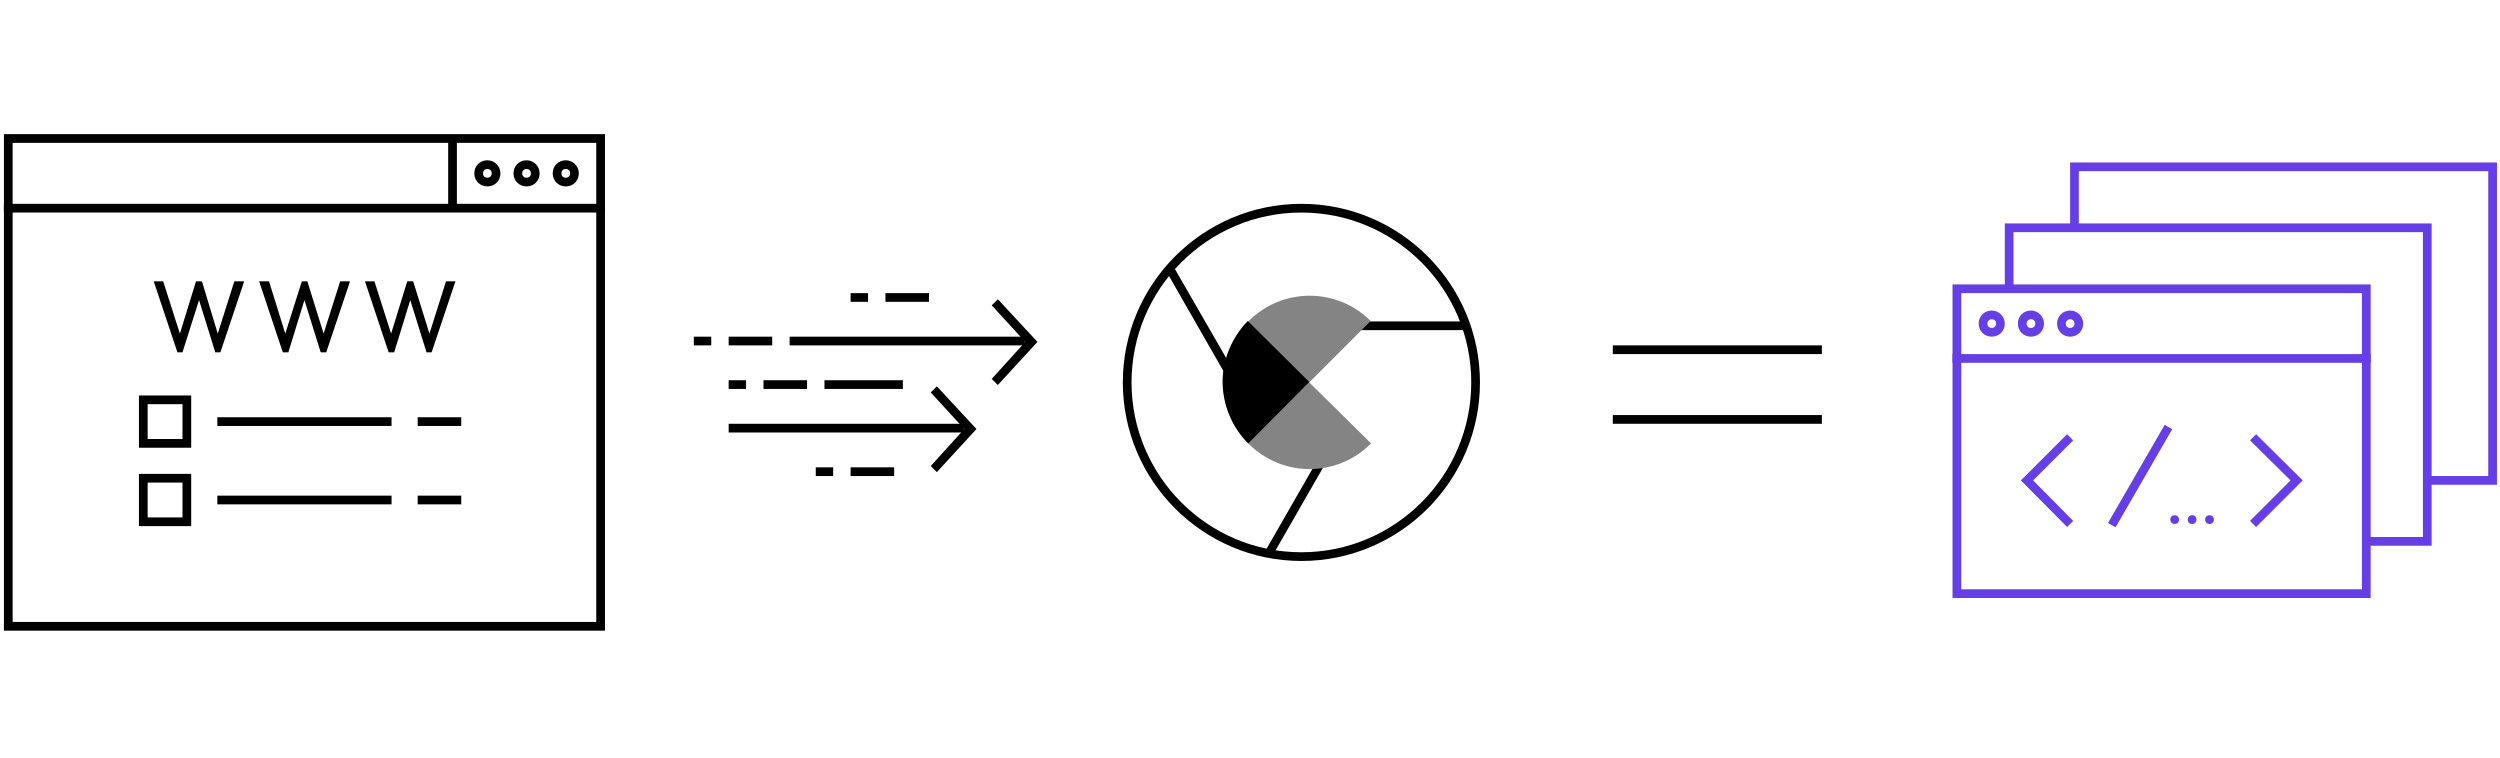 <?xml version="1.0" encoding="UTF-8"?> <!-- Generator: Adobe Illustrator 24.0.0, SVG Export Plug-In . SVG Version: 6.00 Build 0) --> <svg xmlns="http://www.w3.org/2000/svg" xmlns:xlink="http://www.w3.org/1999/xlink" id="Layer_1" x="0px" y="0px" viewBox="0 0 574 174" style="enable-background:new 0 0 574 174;" xml:space="preserve"> <style type="text/css"> .st0{fill:#663EE5;} .st1{fill:#848484;} </style> <g> <path d="M298.8,128.8c-22.6,0-41-18.4-41-41s18.4-41,41-41s41,18.4,41,41S321.4,128.8,298.8,128.8z M298.8,48.8 c-21.5,0-39,17.5-39,39s17.5,39,39,39s39-17.5,39-39S320.3,48.8,298.8,48.8z"></path> <rect x="309.5" y="73.8" width="27.3" height="2"></rect> <polygon points="290.4,126.7 303.6,103.7 305.3,104.7 292.1,127.7 "></polygon> <polygon points="267.5,61.8 269.2,60.8 284.3,87 282.5,88 "></polygon> </g> <g> <g> <path class="st0" d="M542.3,67.3v68h-92v-68H542.3 M544.3,65.3h-96v72h96V65.3L544.3,65.3z"></path> </g> <polygon class="st0" points="558.3,125.3 543.3,125.3 543.3,123.3 556.3,123.3 556.3,53.3 462.3,53.3 462.3,66.3 460.3,66.3 460.3,51.3 558.3,51.3 "></polygon> <polygon class="st0" points="573.3,111.3 557.3,111.3 557.3,109.3 571.3,109.3 571.3,39.3 477.3,39.3 477.3,52.3 475.3,52.3 475.3,37.3 573.3,37.3 "></polygon> <g> <rect x="448.3" y="81.3" class="st0" width="96" height="2"></rect> </g> <g> <path class="st0" d="M457.3,73.3c0.6,0,1,0.4,1,1s-0.4,1-1,1s-1-0.4-1-1S456.8,73.3,457.3,73.3 M457.3,71.3c-1.7,0-3,1.3-3,3 s1.3,3,3,3s3-1.3,3-3C460.3,72.7,459,71.3,457.3,71.3L457.3,71.3z"></path> </g> <g> <path class="st0" d="M466.3,73.3c0.6,0,1,0.4,1,1s-0.4,1-1,1s-1-0.4-1-1S465.8,73.3,466.3,73.3 M466.3,71.3c-1.7,0-3,1.3-3,3 s1.3,3,3,3s3-1.3,3-3C469.3,72.7,468,71.3,466.3,71.3L466.3,71.3z"></path> </g> <g> <path class="st0" d="M475.3,73.3c0.6,0,1,0.4,1,1s-0.4,1-1,1s-1-0.4-1-1S474.8,73.3,475.3,73.3 M475.3,71.3c-1.7,0-3,1.3-3,3 s1.3,3,3,3s3-1.3,3-3C478.3,72.7,477,71.3,475.3,71.3L475.3,71.3z"></path> </g> <g> <polygon class="st0" points="474.6,121 464,110.3 474.6,99.7 476,101.1 466.8,110.3 476,119.6 "></polygon> <polygon class="st0" points="518,121 516.6,119.6 525.9,110.3 516.6,101.1 518,99.7 528.7,110.3 "></polygon> <g> <path class="st0" d="M499.3,118.3c-0.6,0-1,0.4-1,1s0.4,1,1,1s1-0.4,1-1S499.9,118.3,499.3,118.3L499.3,118.3z"></path> </g> <g> <path class="st0" d="M503.3,118.3c-0.6,0-1,0.4-1,1s0.4,1,1,1s1-0.4,1-1S503.9,118.3,503.3,118.3L503.3,118.3z"></path> </g> <g> <path class="st0" d="M507.3,118.3c-0.6,0-1,0.4-1,1s0.4,1,1,1s1-0.4,1-1S507.9,118.3,507.3,118.3L507.3,118.3z"></path> </g> <rect x="478.3" y="108.3" transform="matrix(0.5 -0.866 0.866 0.5 151.064 480.125)" class="st0" width="26" height="2"></rect> </g> </g> <g> <g> <g> <rect x="181.3" y="77.3" width="54" height="2"></rect> </g> </g> <g> <g> <rect x="167.3" y="77.3" width="10" height="2"></rect> </g> </g> <g> <g> <rect x="159.3" y="77.3" width="4" height="2"></rect> </g> </g> <g> <g> <rect x="203.3" y="67.3" width="10" height="2"></rect> </g> </g> <g> <g> <rect x="195.3" y="67.3" width="4" height="2"></rect> </g> </g> <g> <g> <rect x="195.3" y="107.3" width="10" height="2"></rect> </g> </g> <g> <g> <rect x="187.3" y="107.3" width="4" height="2"></rect> </g> </g> <g> <g> <rect x="175.3" y="87.3" width="10" height="2"></rect> </g> </g> <g> <g> <rect x="189.3" y="87.3" width="18" height="2"></rect> </g> </g> <g> <g> <rect x="167.3" y="87.3" width="4" height="2"></rect> </g> </g> <g> <polygon points="229.1,88.4 227.7,87 235.4,78.5 227.7,70.1 229.1,68.7 238.2,78.5 "></polygon> </g> <g> <g> <g> <rect x="167.3" y="97.3" width="54" height="2"></rect> </g> </g> <g> <polygon points="215.1,108.4 213.7,107 221.4,98.5 213.7,90.1 215.1,88.7 224.2,98.5 "></polygon> </g> </g> </g> <g> <g> <rect x="370.3" y="79.3" width="48" height="2"></rect> </g> <g> <rect x="370.3" y="95.3" width="48" height="2"></rect> </g> </g> <path d="M136.9,32.8v110H2.9v-110L136.9,32.8 M138.9,30.8H0.9v114h138V30.8L138.9,30.8z"></path> <g> <rect x="49.9" y="95.8" width="40" height="2"></rect> <path d="M41.9,92.8v8h-8v-8H41.9 M43.9,90.8h-12v12h12V90.8L43.9,90.8z"></path> <rect x="95.9" y="95.8" width="10" height="2"></rect> </g> <g> <rect x="49.9" y="113.8" width="40" height="2"></rect> <path d="M41.9,110.8v8h-8v-8H41.9 M43.9,108.8h-12v12h12V108.8L43.9,108.8z"></path> <rect x="95.9" y="113.8" width="10" height="2"></rect> </g> <rect x="0.9" y="46.8" width="138" height="2"></rect> <path d="M111.9,38.8c0.6,0,1,0.4,1,1s-0.4,1-1,1s-1-0.4-1-1S111.3,38.8,111.9,38.8 M111.9,36.8c-1.7,0-3,1.3-3,3s1.3,3,3,3 s3-1.3,3-3S113.5,36.8,111.9,36.8L111.9,36.8z"></path> <path d="M120.9,38.8c0.6,0,1,0.4,1,1s-0.4,1-1,1s-1-0.4-1-1S120.3,38.8,120.9,38.8 M120.9,36.8c-1.7,0-3,1.3-3,3s1.3,3,3,3 s3-1.3,3-3S122.5,36.8,120.9,36.8L120.9,36.8z"></path> <path d="M129.9,38.8c0.6,0,1,0.4,1,1s-0.4,1-1,1s-1-0.4-1-1S129.3,38.8,129.9,38.8 M129.9,36.8c-1.7,0-3,1.3-3,3s1.3,3,3,3 s3-1.3,3-3S131.5,36.8,129.9,36.8L129.9,36.8z"></path> <g> <polygon points="50,76.6 46.4,64.7 46.3,64.6 45,64.6 41.3,76.6 37.5,64.7 37.5,64.6 35.3,64.6 40.7,80.8 40.7,80.9 41.9,80.9 45.7,68.9 49.4,80.8 49.4,80.9 50.6,80.9 56,64.8 56,64.6 53.8,64.6 "></polygon> <polygon points="74.3,76.6 70.6,64.7 70.6,64.6 69.3,64.6 65.5,76.6 61.8,64.7 61.8,64.6 59.5,64.6 64.9,80.8 65,80.9 66.2,80.9 69.9,68.9 73.6,80.8 73.7,80.9 74.9,80.9 80.3,64.8 80.3,64.6 78.1,64.6 "></polygon> <polygon points="102.4,64.6 98.6,76.6 94.9,64.7 94.9,64.6 93.5,64.6 89.8,76.6 86,64.7 86,64.6 83.8,64.6 89.2,80.8 89.2,80.9 90.5,80.9 94.2,68.9 97.9,80.8 97.9,80.9 99.1,80.9 104.5,64.8 104.6,64.6 "></polygon> </g> <rect x="102.9" y="31.8" width="2" height="16"></rect> <g> <path class="st1" d="M314.7,73.7c-7.8-7.8-20.4-7.7-28.1,0.1c-3.8,3.9-5.8,9-5.8,14.1c0,5.1,2,10.2,5.9,14 c7.8,7.8,20.4,7.7,28.1-0.1l-14.2-14L314.7,73.7z"></path> <path d="M286.6,101.8l14-14.1l-14.1-14c-3.8,3.9-5.8,9-5.8,14.1C280.8,92.9,282.8,98,286.6,101.8z"></path> </g> </svg> 